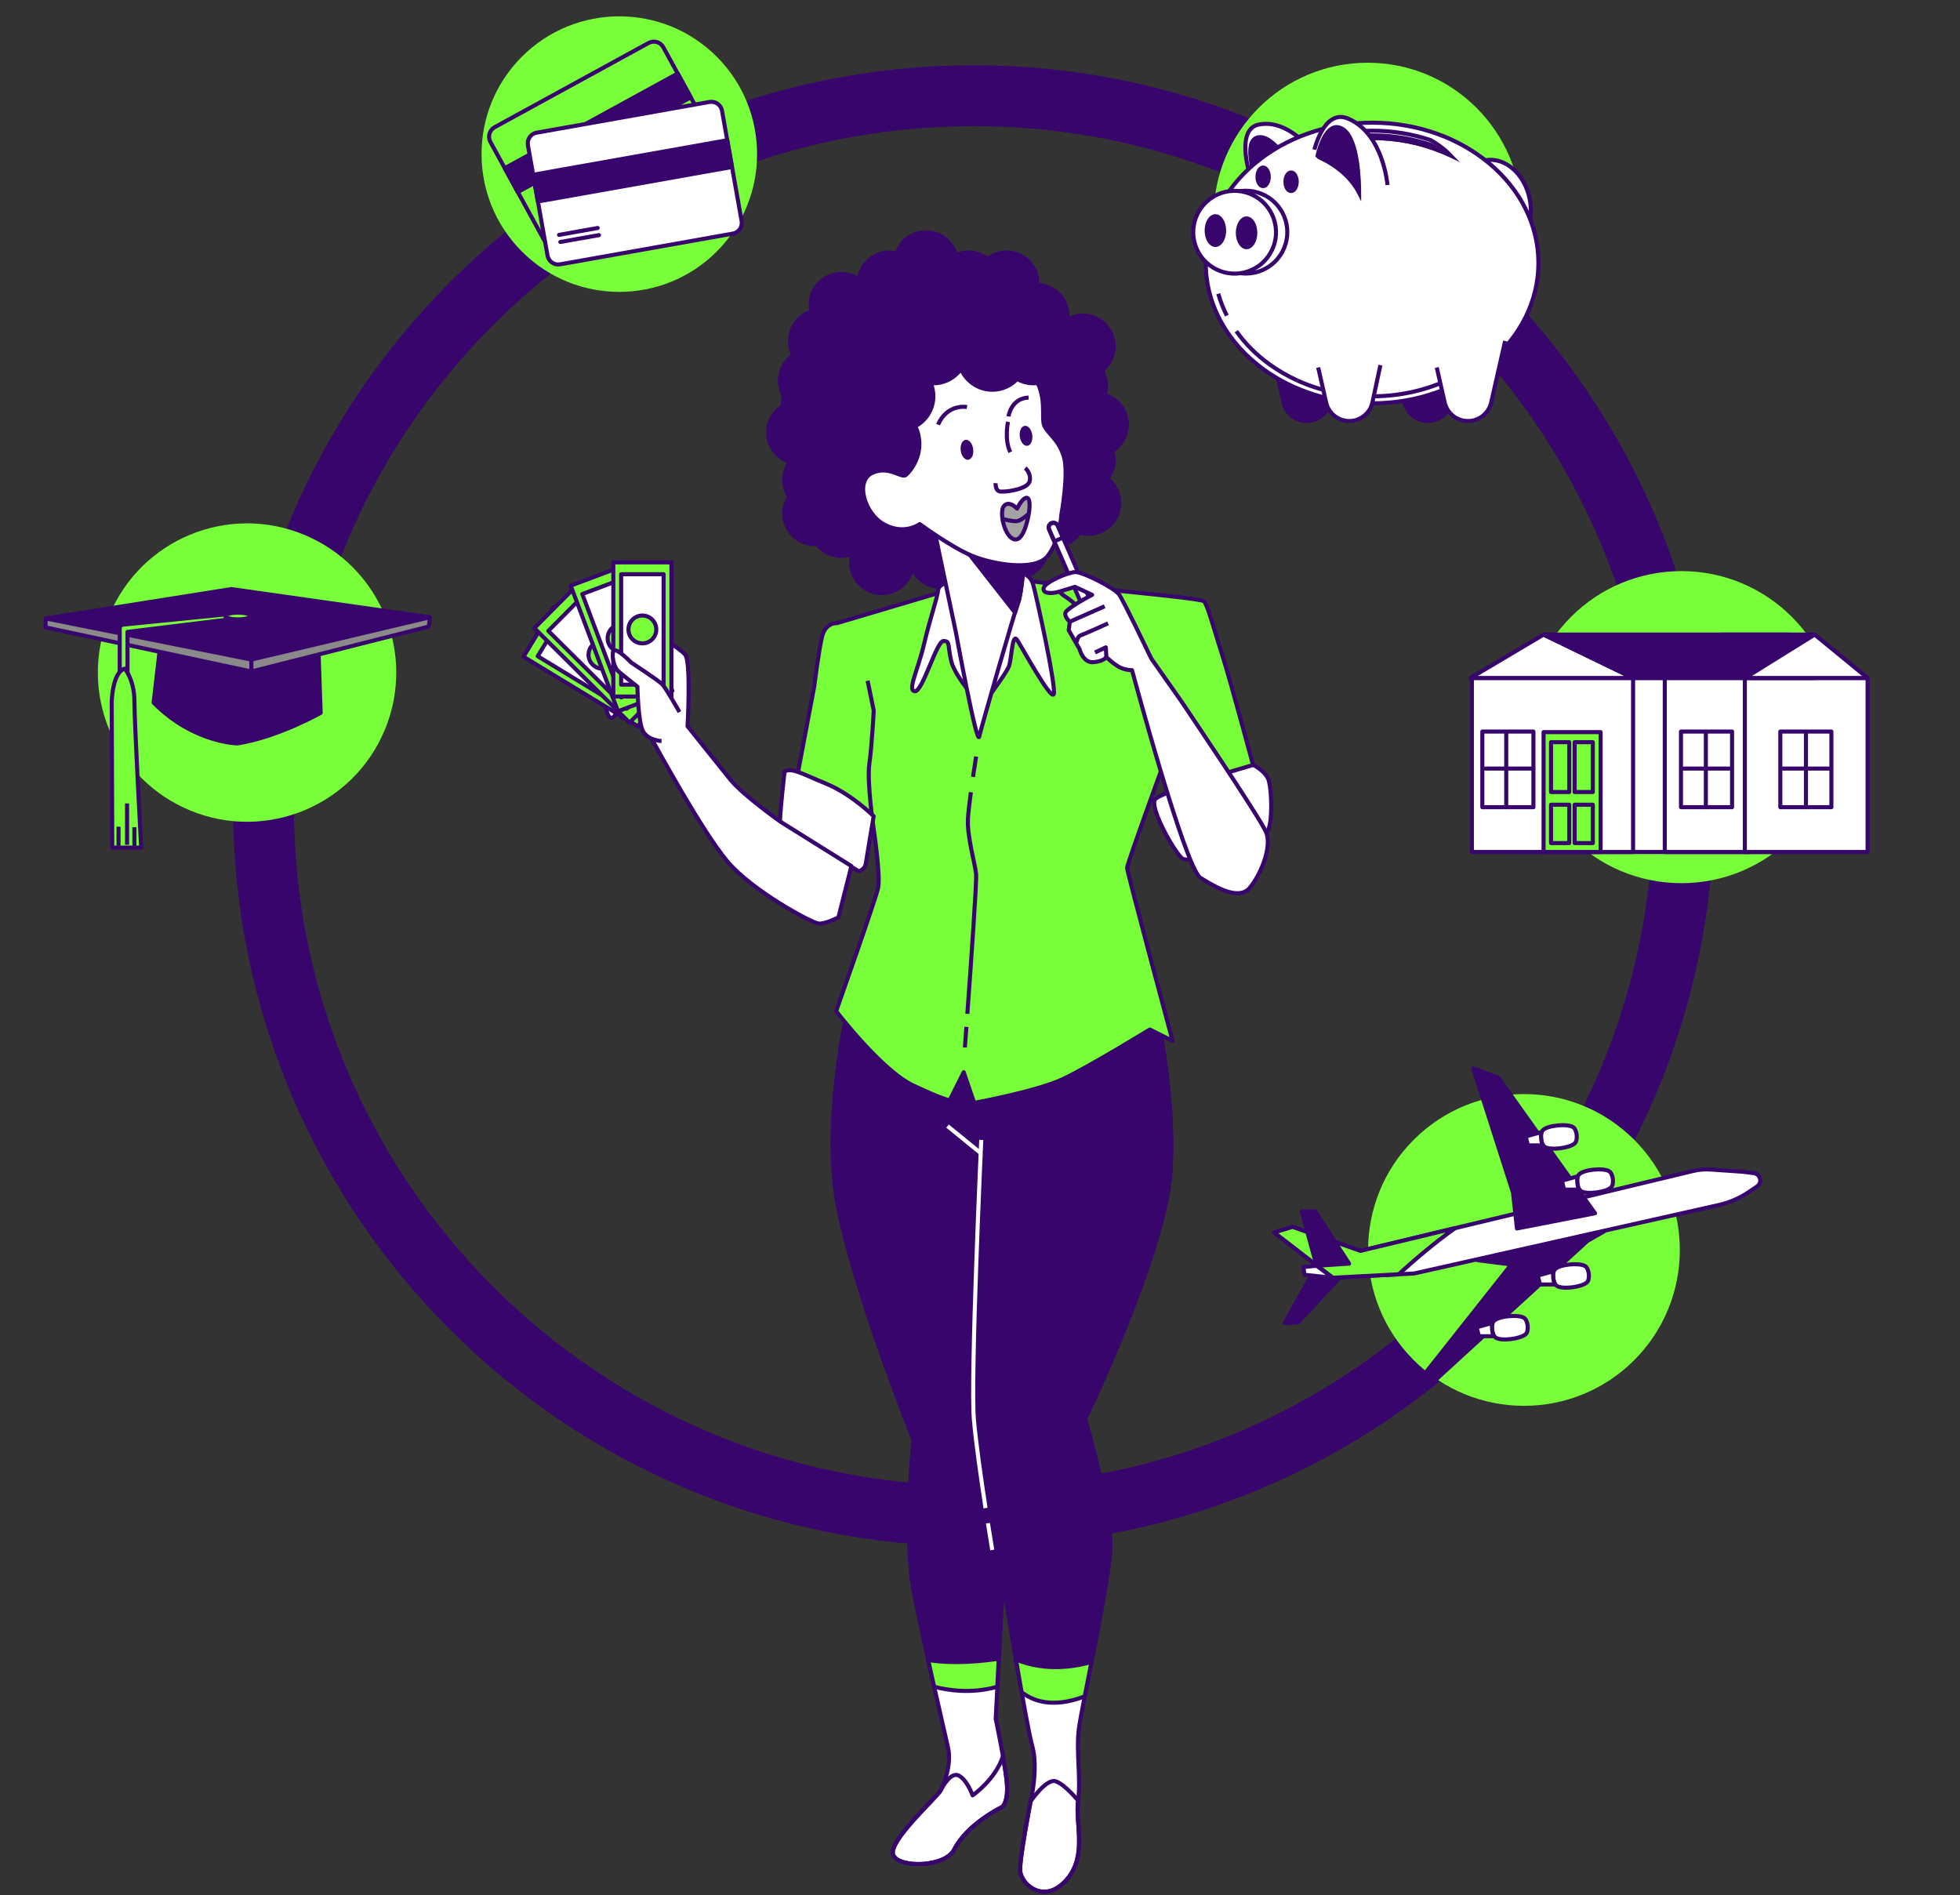 <svg width="483" height="467" viewBox="0 0 483 467" fill="none" xmlns="http://www.w3.org/2000/svg">
<rect x="0" y="0" width="483" height="467" fill="#333333" stroke="none"/>
<g clip-path="url(#clip0_10_10607)">
<path d="M239.92 373.58C336.57 373.58 414.92 295.23 414.92 198.58C414.92 101.93 336.57 23.58 239.92 23.58C143.27 23.58 64.92 101.93 64.92 198.58C64.92 295.23 143.27 373.58 239.92 373.58Z" stroke="#38056C" stroke-width="15" stroke-linecap="round" stroke-linejoin="round"/>
<path d="M402.707 335.174C417.707 320.174 417.707 295.854 402.707 280.854C387.707 265.854 363.387 265.854 348.387 280.854C333.387 295.854 333.387 320.174 348.387 335.174C363.387 350.174 387.707 350.174 402.707 335.174Z" fill="#79FF3A"/>
<path d="M324.44 311.91L316.61 326.01L319.92 325.84L331.06 313.82L328.1 311.04L324.44 311.91Z" fill="#38056C" stroke="#38056C" stroke-linecap="round" stroke-linejoin="round"/>
<path d="M429.46 288.74L421.54 288.19C420.1 288.09 418.65 288.21 417.24 288.55L335.25 308.24L318.53 302.32L314 303.71L328.45 314.86L348.48 313.81L423.5 296.95C426.17 296.35 428.71 295.26 430.98 293.72L432.98 292.37C433.59 291.96 433.89 291.22 433.73 290.5C433.57 289.75 432.96 289.19 432.2 289.09L429.46 288.73V288.74Z" fill="white" stroke="#38056C" stroke-linecap="round" stroke-linejoin="round"/>
<path d="M344.65 314.02C348.3 310.71 353.51 306.22 358.57 302.64L335.24 308.24L318.52 302.32L313.99 303.71L328.44 314.86L344.64 314.01L344.65 314.02Z" fill="#79FF3A" stroke="#38056C" stroke-linecap="round" stroke-linejoin="round"/>
<path d="M324.44 311.91L320.79 298.5H324.1L332.46 311.38L324.44 311.91Z" fill="#38056C" stroke="#38056C" stroke-linecap="round" stroke-linejoin="round"/>
<path d="M324.44 311.91L321.21 312.22L321.45 314.13L328.45 314.87L324.44 311.91Z" fill="white" stroke="#38056C" stroke-linecap="round" stroke-linejoin="round"/>
<path d="M373.82 302.72L372.85 293.88L363.04 263.26L369.22 265.56L393.06 298.97L373.82 302.72Z" fill="#38056C" stroke="#38056C" stroke-linecap="round" stroke-linejoin="round"/>
<path d="M380.61 282.56C379.72 281.87 379.44 279.42 380.16 278.56C381.21 277.3 386.2 276.84 387.63 277.73C388.62 278.34 388.91 280.93 388.08 281.73C386.87 282.91 381.91 283.57 380.61 282.56Z" fill="white" stroke="#38056C" stroke-linecap="round" stroke-linejoin="round"/>
<path d="M379.77 279L375.97 280.05L376.52 282.25H380.1C380.1 282.25 379.6 280.71 379.77 279Z" fill="white" stroke="#38056C" stroke-linecap="round" stroke-linejoin="round"/>
<path d="M389.53 293.45C388.64 292.76 388.36 290.31 389.08 289.45C390.13 288.19 395.12 287.73 396.55 288.62C397.54 289.23 397.83 291.82 397 292.62C395.79 293.8 390.83 294.46 389.53 293.45Z" fill="white" stroke="#38056C" stroke-linecap="round" stroke-linejoin="round"/>
<path d="M388.69 289.9L384.89 290.95L385.44 293.15H389.02C389.02 293.15 388.52 291.61 388.69 289.9Z" fill="white" stroke="#38056C" stroke-linecap="round" stroke-linejoin="round"/>
<path d="M364.11 310.53L372.43 311.59L350.83 338.87L348.2 339.18L353.99 339.82L391.18 305.79L395.39 303.37L364.11 310.53Z" fill="#38056C" stroke="#38056C" stroke-linecap="round" stroke-linejoin="round"/>
<path d="M383.6 316.82C382.71 316.13 382.43 313.68 383.15 312.82C384.2 311.56 389.19 311.1 390.62 311.99C391.61 312.6 391.9 315.18 391.07 315.99C389.86 317.17 384.9 317.83 383.6 316.82Z" fill="white" stroke="#38056C" stroke-linecap="round" stroke-linejoin="round"/>
<path d="M382.75 313.27L378.95 314.32L379.5 316.52H383.08C383.08 316.52 382.58 314.98 382.75 313.27Z" fill="white" stroke="#38056C" stroke-linecap="round" stroke-linejoin="round"/>
<path d="M368.53 329.57C367.64 328.88 367.36 326.43 368.08 325.57C369.13 324.31 374.12 323.85 375.55 324.74C376.54 325.35 376.83 327.94 376 328.74C374.79 329.92 369.83 330.58 368.53 329.57Z" fill="white" stroke="#38056C" stroke-linecap="round" stroke-linejoin="round"/>
<path d="M367.69 326.02L363.89 327.07L364.44 329.27H368.02C368.02 329.27 367.52 327.73 367.69 326.02Z" fill="white" stroke="#38056C" stroke-linecap="round" stroke-linejoin="round"/>
<path d="M414.35 217.63C435.585 217.63 452.8 200.416 452.8 179.18C452.8 157.945 435.585 140.73 414.35 140.73C393.115 140.73 375.9 157.945 375.9 179.18C375.9 200.416 393.115 217.63 414.35 217.63Z" fill="#79FF3A"/>
<path d="M372.37 209.94H438.15V167.07H372.37V209.94Z" fill="white" stroke="#38056C" stroke-linecap="round" stroke-linejoin="round"/>
<path d="M410.25 209.94H431V167.07H410.25V209.94Z" fill="white" stroke="#38056C" stroke-linecap="round" stroke-linejoin="round"/>
<path d="M429.98 209.94H460.23V167.07H429.98V209.94Z" fill="white" stroke="#38056C" stroke-linecap="round" stroke-linejoin="round"/>
<path d="M362.71 209.94H402.44V167.07H362.71V209.94Z" fill="white" stroke="#38056C" stroke-linecap="round" stroke-linejoin="round"/>
<path d="M402.44 167.07L380.38 156.38L362.35 167.07H402.44Z" fill="white" stroke="#38056C" stroke-linecap="round" stroke-linejoin="round"/>
<path d="M380.38 156.38H441.29L410.25 167.07H402.44L380.38 156.38Z" fill="#38056C" stroke="#38056C" stroke-linecap="round" stroke-linejoin="round"/>
<path d="M424.03 156.38H447.19V167.07H410.25L424.03 156.38Z" fill="#38056C" stroke="#38056C" stroke-linecap="round" stroke-linejoin="round"/>
<path d="M447.19 156.38L460.23 167.07H447.19H439.09H429.98L447.19 156.38Z" fill="white" stroke="#38056C" stroke-linecap="round" stroke-linejoin="round"/>
<path d="M380.38 209.94H394.44V180.41H380.38V209.94Z" fill="#79FF3A" stroke="#38056C" stroke-linecap="round" stroke-linejoin="round"/>
<path d="M388.04 195.17H392.52V182.89H388.04V195.17Z" stroke="#38056C" stroke-linecap="round" stroke-linejoin="round"/>
<path d="M382.22 195.17H386.7V182.89H382.22V195.17Z" stroke="#38056C" stroke-linecap="round" stroke-linejoin="round"/>
<path d="M388.04 207.75H392.52V198.3H388.04V207.75Z" stroke="#38056C" stroke-linecap="round" stroke-linejoin="round"/>
<path d="M382.22 207.75H386.7V198.3H382.22V207.75Z" stroke="#38056C" stroke-linecap="round" stroke-linejoin="round"/>
<path d="M365.29 198.91H377.88V180.27H365.29V198.91Z" fill="white" stroke="#38056C" stroke-linecap="round" stroke-linejoin="round"/>
<path d="M371.18 180.69V198.91" stroke="#38056C" stroke-linecap="round" stroke-linejoin="round"/>
<path d="M377.43 189.39H366.03" stroke="#38056C" stroke-linecap="round" stroke-linejoin="round"/>
<path d="M438.72 198.91H451.31V180.27H438.72V198.91Z" fill="white" stroke="#38056C" stroke-linecap="round" stroke-linejoin="round"/>
<path d="M445.04 180.69V198.91" stroke="#38056C" stroke-linecap="round" stroke-linejoin="round"/>
<path d="M450.87 189.39H439.46" stroke="#38056C" stroke-linecap="round" stroke-linejoin="round"/>
<path d="M426.83 180.27H414.24V198.91H426.83V180.27Z" fill="white" stroke="#38056C" stroke-linecap="round" stroke-linejoin="round"/>
<path d="M420.37 180.69V198.91" stroke="#38056C" stroke-linecap="round" stroke-linejoin="round"/>
<path d="M414.69 189.39H426.09" stroke="#38056C" stroke-linecap="round" stroke-linejoin="round"/>
<path d="M337.02 91.36C357.979 91.36 374.97 74.369 374.97 53.41C374.97 32.451 357.979 15.46 337.02 15.46C316.061 15.46 299.07 32.451 299.07 53.41C299.07 74.369 316.061 91.36 337.02 91.36Z" fill="#79FF3A"/>
<path d="M359.38 52.51C360.6 58.74 365.52 63.02 370.38 62.07C375.24 61.12 378.19 55.3 376.97 49.08C375.75 42.85 370.83 38.57 365.97 39.52C361.11 40.47 358.16 46.29 359.38 52.51Z" fill="white" stroke="#38056C" stroke-linejoin="round"/>
<path d="M325.59 39.95C325.59 39.95 318.45 28.92 310.13 30.71C304.59 31.9 307.84 42.44 307.84 42.44" fill="white"/>
<path d="M325.59 39.95C325.59 39.95 318.45 28.92 310.13 30.71C304.59 31.9 307.84 42.44 307.84 42.44" stroke="#38056C" stroke-linejoin="round"/>
<path d="M309.7 43.48H309.68L309.17 43.35C309.17 43.35 305.99 33.68 310.62 33.8C314.53 33.9 319.8 42.93 321.34 45.75C318.32 43.65 314.13 42.71 309.7 43.48Z" fill="#38056C" stroke="#38056C" stroke-miterlimit="10"/>
<path d="M344.16 90.56L346.11 99.17C346.72 101.85 349.1 103.75 351.84 103.75C354.59 103.75 356.97 101.85 357.57 99.17L361.01 84.02" fill="#38056C"/>
<path d="M344.16 90.56L346.11 99.17C346.72 101.85 349.1 103.75 351.84 103.75C354.59 103.75 356.97 101.85 357.57 99.17L361.01 84.02" stroke="#38056C" stroke-miterlimit="10"/>
<path d="M314.34 90.56L316.3 99.2C316.9 101.86 319.27 103.75 322 103.75C324.76 103.75 327.14 101.82 327.71 99.13L329.67 89.97" fill="#38056C"/>
<path d="M314.34 90.56L316.3 99.2C316.9 101.86 319.27 103.75 322 103.75C324.76 103.75 327.14 101.82 327.71 99.13L329.67 89.97" stroke="#38056C" stroke-miterlimit="10"/>
<path d="M297.13 64.81C297.13 75.33 302.7 84.75 311.48 91.09C318.64 96.26 327.95 99.39 338.12 99.39C360.76 99.39 379.11 83.91 379.11 64.81C379.11 45.71 360.76 30.23 338.12 30.23C315.48 30.23 297.13 45.71 297.13 64.81Z" fill="white" stroke="#38056C" stroke-linejoin="round"/>
<path d="M304.67 81.62C306.85 84.7 309.61 87.45 312.82 89.77C314.95 91.31 317.27 92.65 319.76 93.78" stroke="#38056C" stroke-miterlimit="10"/>
<path d="M300.22 72.38C300.74 74.24 301.45 76.04 302.33 77.77L300.22 72.38Z" fill="white"/>
<path d="M300.22 72.38C300.74 74.24 301.45 76.04 302.33 77.77" stroke="#38056C" stroke-miterlimit="10"/>
<path d="M319.75 93.78C325.22 96.26 331.48 97.66 338.12 97.66C345.72 97.66 352.81 95.82 358.81 92.65" stroke="#38056C" stroke-miterlimit="10"/>
<path d="M329.68 32.99C330.49 33.28 331.15 33.55 331.66 33.81C332.05 34 332.37 34.18 332.61 34.33C333.13 34.27 333.65 34.21 334.17 34.17C335.47 34.06 336.78 34 338.12 34C344.11 34 349.78 35.14 354.88 37.17C355.77 37.52 356.64 37.91 357.49 38.32C355.86 36.61 354.03 35.37 352.58 34.54C348.1 33.03 343.22 32.21 338.12 32.21C335.22 32.21 332.4 32.48 329.67 32.98L329.68 32.99Z" fill="white" stroke="#38056C" stroke-miterlimit="10"/>
<path d="M331.66 33.81L334.18 34.18C335.48 34.07 336.79 34.01 338.13 34.01C344.12 34.01 349.79 35.15 354.89 37.18C354.08 36.58 353.29 36.09 352.59 35.69C348.11 34.19 343.23 33.36 338.13 33.36C335.93 33.36 333.77 33.52 331.66 33.81Z" fill="#38056C" stroke="#38056C" stroke-miterlimit="10"/>
<path d="M316.461 61.086C318.603 55.876 316.116 49.916 310.906 47.774C305.696 45.632 299.736 48.119 297.594 53.329C295.451 58.539 297.938 64.499 303.149 66.641C308.359 68.783 314.319 66.296 316.461 61.086Z" fill="white" stroke="#38056C" stroke-linejoin="round"/>
<path d="M306.601 67.151C312.082 65.851 315.472 60.354 314.172 54.873C312.872 49.391 307.375 46.001 301.894 47.301C296.413 48.601 293.023 54.098 294.323 59.579C295.622 65.061 301.12 68.45 306.601 67.151Z" fill="white" stroke="#38056C" stroke-linejoin="round"/>
<path d="M305.04 57.37C305.04 59.33 306 60.91 307.19 60.91C308.38 60.91 309.34 59.32 309.34 57.37C309.34 55.42 308.38 53.83 307.19 53.83C306 53.83 305.04 55.42 305.04 57.37Z" fill="#38056C" stroke="#38056C" stroke-miterlimit="10"/>
<path d="M299.51 60.36C300.697 60.36 301.66 58.775 301.66 56.82C301.66 54.865 300.697 53.28 299.51 53.28C298.322 53.28 297.36 54.865 297.36 56.82C297.36 58.775 298.322 60.36 299.51 60.36Z" fill="#38056C" stroke="#38056C" stroke-miterlimit="10"/>
<path d="M354.06 90.56L356.01 99.17C356.62 101.85 359 103.75 361.74 103.75C364.49 103.75 366.87 101.85 367.47 99.17L370.91 84.02" fill="white"/>
<path d="M354.06 90.56L356.01 99.17C356.62 101.85 359 103.75 361.74 103.75C364.49 103.75 366.87 101.85 367.47 99.17L370.91 84.02" stroke="#38056C" stroke-linejoin="round"/>
<path d="M324.84 90.56L326.8 99.2C327.4 101.86 329.77 103.75 332.5 103.75C335.26 103.75 337.64 101.82 338.21 99.13L340.17 89.97" fill="white"/>
<path d="M324.84 90.56L326.8 99.2C327.4 101.86 329.77 103.75 332.5 103.75C335.26 103.75 337.64 101.82 338.21 99.13L340.17 89.97" stroke="#38056C" stroke-linejoin="round"/>
<path d="M341.92 45.59C341.92 45.59 340.89 32.8 332.12 29.19C326.28 26.79 323.9 36.88 323.9 36.88" fill="white"/>
<path d="M341.92 45.59C341.92 45.59 340.89 32.8 332.12 29.19C326.28 26.79 323.9 36.88 323.9 36.88" stroke="#38056C" stroke-linejoin="round"/>
<path d="M325.11 38.79C325.11 38.79 325.09 38.79 325.09 38.78L324.68 38.37C324.68 38.37 326.68 29 330.99 31.87C334.63 34.3 334.92 44.42 334.93 47.52C333.17 44.09 329.71 40.85 325.12 38.78L325.11 38.79Z" fill="#38056C" stroke="#38056C" stroke-miterlimit="10"/>
<path d="M319.55 44.79C319.55 46.05 318.93 47.08 318.16 47.08C317.39 47.08 316.77 46.06 316.77 44.79C316.77 43.52 317.39 42.5 318.16 42.5C318.93 42.5 319.55 43.52 319.55 44.79Z" fill="#38056C" stroke="#38056C" stroke-miterlimit="10"/>
<path d="M312.66 43.58C312.66 44.84 312.04 45.87 311.27 45.87C310.5 45.87 309.88 44.85 309.88 43.58C309.88 42.31 310.5 41.29 311.27 41.29C312.04 41.29 312.66 42.31 312.66 43.58Z" fill="#38056C" stroke="#38056C" stroke-miterlimit="10"/>
<path d="M176.624 61.981C189.882 48.723 189.882 27.227 176.624 13.969C163.366 0.71 141.87 0.71 128.612 13.969C115.353 27.227 115.353 48.723 128.611 61.981C141.87 75.239 163.366 75.239 176.624 61.981Z" fill="#79FF3A"/>
<path d="M121.907 31.343L159.838 10.585C161.128 9.879 162.756 10.356 163.462 11.645L176.717 35.865C177.423 37.155 176.946 38.784 175.656 39.489L137.725 60.248C136.435 60.953 134.807 60.477 134.101 59.187L120.846 34.967C120.141 33.677 120.617 32.049 121.907 31.343Z" fill="#79FF3A" stroke="#38056C" stroke-linecap="round" stroke-linejoin="round"/>
<path d="M167.008 18.118L124.392 41.44L127.609 47.318L170.224 23.996L167.008 18.118Z" fill="#38056C" stroke="#38056C" stroke-linecap="round" stroke-linejoin="round"/>
<path d="M135.17 53.44L143.66 48.8" stroke="#38056C" stroke-linecap="round" stroke-linejoin="round"/>
<path d="M136.02 55.01L144.51 50.36" stroke="#38056C" stroke-linecap="round" stroke-linejoin="round"/>
<path d="M174.828 25.125L132.255 32.693C130.804 32.951 129.836 34.337 130.094 35.789L134.926 62.973C135.184 64.425 136.571 65.393 138.023 65.135L180.595 57.566C182.047 57.308 183.015 55.922 182.757 54.47L177.924 27.287C177.666 25.835 176.28 24.867 174.828 25.125Z" fill="white" stroke="#38056C" stroke-linecap="round" stroke-linejoin="round"/>
<path d="M179.213 34.556L131.383 43.059L132.555 49.656L180.386 41.153L179.213 34.556Z" fill="#38056C" stroke="#38056C" stroke-linecap="round" stroke-linejoin="round"/>
<path d="M137.77 57.88L147.29 56.18" stroke="#38056C" stroke-linecap="round" stroke-linejoin="round"/>
<path d="M138.08 59.63L147.6 57.94" stroke="#38056C" stroke-linecap="round" stroke-linejoin="round"/>
<path d="M94.843 179.804C102.612 161.047 93.705 139.544 74.949 131.775C56.192 124.005 34.689 132.912 26.919 151.669C19.15 170.426 28.057 191.929 46.814 199.698C65.57 207.468 87.074 198.561 94.843 179.804Z" fill="#79FF3A"/>
<path d="M78.46 159.61L79.02 175.66C79.02 175.66 68.42 181.66 58.51 183.19C58.51 183.19 47.63 183.05 37.86 173.14L39.39 159.89L78.46 159.61Z" fill="#38056C" stroke="#38056C" stroke-linejoin="round"/>
<path d="M57.02 145.16L105.94 152.11L61.94 162.53L11.28 152.4L57.02 145.16Z" fill="#38056C" stroke="#38056C" stroke-linejoin="round"/>
<path d="M61.94 162.53V165.47L11.21 154.59L11.28 152.4L61.94 162.53Z" fill="#8A8A8A" stroke="#38056C" stroke-linejoin="round"/>
<path d="M61.94 165.47L105.67 154.39L105.94 152.11L61.94 162.53V165.47Z" fill="#8A8A8A" stroke="#38056C" stroke-linejoin="round"/>
<path d="M30.47 166.7C31 166.7 31.42 166.27 31.42 165.75V155.71L56.81 152.6C57.33 152.54 57.72 152.65 57.65 152.13C57.59 151.61 57.11 151.24 56.59 151.3L30.34 153.92C29.86 153.98 29.5 154.38 29.5 154.86V165.74C29.5 166.27 29.93 166.69 30.45 166.69L30.47 166.7Z" fill="#79FF3A" stroke="#38056C" stroke-linejoin="round"/>
<path d="M30.75 164.77C30.75 164.77 33.12 167.56 33.12 172.72C33.12 177.88 34.79 208.86 34.79 208.86H27.67L27.53 173C27.53 173 27.67 165.61 30.74 164.77H30.75Z" fill="#79FF3A" stroke="#38056C" stroke-linejoin="round"/>
<path d="M33.12 208.72V203.84" stroke="#38056C" stroke-linejoin="round"/>
<path d="M31.31 208.16V197.98" stroke="#38056C" stroke-linejoin="round"/>
<path d="M29.21 208.44V203.7" stroke="#38056C" stroke-linejoin="round"/>
<path d="M58.65 152.63C60.373 152.63 61.77 152.259 61.77 151.8C61.77 151.342 60.373 150.97 58.65 150.97C56.927 150.97 55.53 151.342 55.53 151.8C55.53 152.259 56.927 152.63 58.65 152.63Z" fill="#79FF3A" stroke="#38056C" stroke-linejoin="round"/>
<path d="M272.9 117.96C273.88 116.68 274.46 115.09 274.46 113.36C274.46 112.56 274.33 111.79 274.1 111.07C276.25 109.73 277.69 107.36 277.69 104.64C277.69 101.19 275.38 98.28 272.22 97.37C272.29 97.16 272.35 96.94 272.39 96.71C272.79 94.79 272.43 92.9 271.51 91.33C273.3 89.94 274.45 87.78 274.45 85.35C274.45 81.17 271.06 77.78 266.88 77.78C265.45 77.78 264.11 78.19 262.97 78.88C263.02 78.52 263.06 78.16 263.06 77.78C263.06 73.64 259.74 70.28 255.61 70.21C255.61 70.07 255.63 69.92 255.63 69.78C255.63 65.6 252.24 62.21 248.06 62.21C246.27 62.21 244.63 62.83 243.34 63.87C242.04 62.84 240.41 62.21 238.62 62.21C237.52 62.21 236.47 62.45 235.52 62.88C234.66 59.64 231.72 57.25 228.21 57.25C224.7 57.25 222.02 59.43 221.02 62.45C220.43 62.3 219.82 62.22 219.18 62.22C215.3 62.22 212.11 65.14 211.66 68.89C210.43 68.03 208.94 67.52 207.33 67.52C203.15 67.52 199.76 70.91 199.76 75.09C199.76 75.68 199.84 76.26 199.96 76.81C196.9 77.79 194.69 80.65 194.69 84.03C194.69 85.28 195 86.46 195.54 87.5C193.52 88.86 192.18 91.17 192.18 93.79C192.18 95.11 192.52 96.36 193.12 97.44C193 98.33 192.91 99.23 192.86 100.14C190.72 101.48 189.29 103.85 189.29 106.56C189.29 109.93 191.5 112.79 194.54 113.77C194.56 113.83 194.58 113.88 194.6 113.94C193.75 115.16 193.25 116.65 193.25 118.25C193.25 119.85 193.7 121.19 194.48 122.38C193.71 123.57 193.25 124.99 193.25 126.51C193.25 130.69 196.64 134.08 200.82 134.08C201 134.08 201.17 134.07 201.35 134.05C202.74 135.83 204.9 136.99 207.33 136.99C208.29 136.99 209.21 136.8 210.05 136.48C209.86 137.15 209.75 137.86 209.75 138.59C209.75 142.77 213.14 146.16 217.32 146.16C221.05 146.16 224.15 143.46 224.77 139.9C225.91 142.64 228.61 144.56 231.76 144.56C235.6 144.56 238.77 141.69 239.26 137.99C240.61 137.61 241.92 137.15 243.2 136.62C244.04 139.88 247 142.3 250.53 142.3C254.71 142.3 258.1 138.91 258.1 134.73C258.1 134.68 258.1 134.62 258.1 134.57C258.6 134.67 259.12 134.73 259.64 134.73C262.34 134.73 264.7 133.31 266.04 131.19C266.74 131.4 267.47 131.52 268.24 131.52C272.42 131.52 275.81 128.13 275.81 123.95C275.81 121.52 274.66 119.36 272.88 117.98L272.9 117.96ZM261.99 119.13C262.07 119.2 262.16 119.27 262.24 119.33C262.1 119.51 261.97 119.7 261.85 119.89C261.78 119.87 261.7 119.85 261.63 119.83C261.75 119.6 261.87 119.36 261.99 119.12V119.13Z" fill="#38056C" stroke="#38056C" stroke-linejoin="round"/>
<path d="M209.22 247.3C209.22 247.3 202.49 275.7 206.47 296.92C210.45 318.14 225.17 354.92 225.17 354.92C225.17 354.92 222.55 378.11 225.19 392.04C227.83 405.96 232.8 426.81 233.65 430.78C234.5 434.75 232.71 439.52 231.79 441.23C230.87 442.94 218.66 453.87 220.14 457.14C221.63 460.42 232.95 460.09 235.13 455.79C238.39 449.35 246.93 445.29 246.93 445.29C246.93 445.29 248.65 444.14 248.07 438.82C247.49 433.5 245.37 423.56 245.37 423.56L247.15 389.37C247.15 389.37 252.77 424.56 254.36 430.17C255.95 435.78 253.98 443.9 253.98 443.9C253.98 443.9 251.17 458.23 251.42 461.07C251.72 464.51 257.48 469.39 262.89 463.15C268 457.26 264.94 449.42 265.68 443.7C266.42 437.98 265.13 431.69 265.87 425.97C266.61 420.25 272.99 391.53 273.57 382.15C274.14 372.76 267.41 349.66 267.41 349.66C267.41 349.66 286.96 308.97 288.39 289.18C289.82 269.39 284.45 246.89 284.45 246.89L209.23 247.31L209.22 247.3Z" fill="white" stroke="#38056C" stroke-linejoin="round"/>
<path d="M209.22 247.3C209.22 247.3 202.49 275.7 206.47 296.92C210.45 318.14 225.17 354.92 225.17 354.92C225.17 354.92 222.55 378.11 225.19 392.04C226.2 397.39 227.56 403.75 228.9 409.79C232.78 411.14 238.74 412.11 246.08 409.83L247.15 389.37C247.15 389.37 248.93 400.49 250.76 411.22C254.19 412.85 260.36 414.42 268.68 411.06C270.75 400.6 273.22 387.83 273.57 382.14C274.14 372.75 267.41 349.65 267.41 349.65C267.41 349.65 286.96 308.96 288.39 289.17C289.82 269.38 284.45 246.88 284.45 246.88L209.23 247.3H209.22Z" fill="#38056C" stroke="#38056C" stroke-linejoin="round"/>
<path d="M250.36 408.91C250.82 411.63 251.29 414.38 251.75 416.97C254.34 419.04 259.24 421.1 267.3 418.02C267.79 415.49 268.37 412.58 268.98 409.52C265.3 410.6 257.8 412.04 250.36 408.92V408.91Z" fill="#79FF3A" stroke="#38056C" stroke-linejoin="round"/>
<path d="M228.73 409.06C229.23 411.32 229.72 413.54 230.2 415.65C233.49 416.51 239.39 417.45 245.76 415.65L246.12 408.74C242.19 409.32 234.89 410.1 228.73 409.05V409.06Z" fill="#79FF3A" stroke="#38056C" stroke-linejoin="round"/>
<path d="M248.06 438.82C247.88 437.12 247.53 434.95 247.15 432.78C245.27 438.61 239.67 442.41 239.67 442.41C239.67 442.41 238.35 438.57 236.23 437.52C234.3 436.56 232.19 440.43 231.83 441.12C231.81 441.16 231.79 441.2 231.77 441.23C230.84 442.94 218.64 453.87 220.12 457.14C221.61 460.42 232.93 460.09 235.11 455.79C238.37 449.35 246.91 445.29 246.91 445.29C246.91 445.29 248.63 444.14 248.05 438.82H248.06Z" stroke="#38056C" stroke-linejoin="round"/>
<path d="M260.17 438.95C257.84 438.14 253.97 443.9 253.97 443.9C253.97 443.9 251.16 458.23 251.41 461.07C251.71 464.51 257.47 469.39 262.88 463.15C267.99 457.26 264.93 449.42 265.67 443.7C265.67 443.7 262.5 439.76 260.17 438.95Z" stroke="#38056C" stroke-linejoin="round"/>
<path d="M243.45 375.34C244.07 379.27 244.52 381.95 244.52 381.95" stroke="white" stroke-linejoin="round"/>
<path d="M241.81 280.9C241.81 280.9 239.14 339.44 239.99 349.71C240.46 355.34 241.77 364.5 242.87 371.62" stroke="white" stroke-linejoin="round"/>
<path d="M241.55 284.04L233.5 277.49" stroke="white" stroke-linejoin="round"/>
<path d="M233.83 145.37L206.27 153.55C206.27 153.55 203.47 153.33 202.61 156.78C201.75 160.23 200.67 169.05 200.67 169.05L195.5 196.4L212.51 209.75L215.31 204.37C215.31 204.37 217.03 215.78 216.39 218.8C215.74 221.81 206.05 249.16 206.05 249.16C206.05 249.16 217.25 263.8 225 267.46C232.75 271.12 234.04 271.12 234.04 271.12L237.49 264.23L240.07 271.77C240.07 271.77 255.36 268.97 261.82 265.96C268.28 262.95 283.35 253.69 283.35 253.69L288.95 256.49C288.95 256.49 277.75 214.93 277.75 213.85C277.75 212.77 288.3 183.92 288.3 183.92L292.61 195.12L309.41 190.81C309.41 190.81 303.17 167.55 301.23 161.52C299.29 155.49 297.57 149.03 296.71 148.17C295.85 147.31 261.39 144.29 260.32 144.08C259.24 143.86 249.34 142.57 249.34 142.57L233.84 145.37H233.83Z" fill="#79FF3A" stroke="#38056C" stroke-linejoin="round"/>
<path d="M238.15 253.04C237.92 256.14 237.77 258.12 237.77 258.12" stroke="#38056C" stroke-linejoin="round"/>
<path d="M239.25 195.22C238.91 197.73 238.62 200.2 238.53 201.77C238.28 206.05 240.29 212.84 240.54 215.36C240.72 217.14 239.25 237.91 238.38 249.83" stroke="#38056C" stroke-linejoin="round"/>
<path d="M240.54 186.42C240.54 186.42 240.19 188.63 239.78 191.45" stroke="#38056C" stroke-linejoin="round"/>
<path d="M215.31 204.37C215.31 204.37 213.59 192.74 214.23 188.22C214.88 183.7 215.31 175.08 215.31 175.08L213.8 167.76" stroke="#38056C" stroke-linejoin="round"/>
<path d="M308.85 188.5C308.85 188.5 285.94 195.05 284.63 197.01C283.32 198.97 288.88 209.12 291.18 211.41C293.47 213.7 310.27 205.93 312.02 205.07C313.77 204.21 313.44 193.74 312.45 191.77C311.46 189.8 308.85 188.5 308.85 188.5Z" fill="white" stroke="#38056C" stroke-linejoin="round"/>
<path d="M234.8 143.2C234.8 143.2 231.35 143.58 231.16 145.5C230.97 147.42 229.24 152.2 227.71 158.72C226.18 165.23 223.53 170.14 225.44 170.33C227.36 170.52 230.77 157.96 232.5 157.96C234.23 157.96 233.46 158.92 234.42 162.94C235.38 166.96 241.89 174.05 241.89 174.05C241.89 174.05 247.83 166.2 248.59 164.28C249.36 162.36 249.36 155.66 250.7 157.77C252.04 159.88 258.9 172.43 259.66 171.09C260.43 169.75 255.29 146.28 254.53 143.79C253.76 141.3 250.89 140.92 250.89 140.92L234.8 143.22V143.2Z" fill="white" stroke="#38056C" stroke-linejoin="round"/>
<path d="M230.01 129.41L235.56 155.84C235.56 155.84 240.73 183.99 241.31 181.5C241.89 179.01 249.93 151.05 250.89 148.56C251.85 146.07 252.42 137.26 252.42 137.26L230.01 129.41Z" fill="white" stroke="#38056C" stroke-linejoin="round"/>
<path d="M236.67 133.79L250.12 150.94C250.49 149.75 250.76 148.9 250.89 148.56C251.85 146.07 252.42 137.26 252.42 137.26L236.77 131.78L236.67 133.8V133.79Z" fill="#38056C" stroke="#38056C" stroke-linejoin="round"/>
<path d="M223.86 94.25C223.86 94.25 220.29 98.13 221.22 101.38C222.15 104.64 225.25 102.16 226.34 107.27C227.43 112.38 224.32 116.11 223.24 117.04C222.15 117.97 219.05 114.56 214.87 116.57C210.68 118.59 213.01 126.65 217.97 129.29C222.93 131.93 226.65 129.14 226.65 129.14C226.65 129.14 234.25 134.72 239.37 136.89C244.49 139.06 255.03 140.92 258.14 137.05C261.24 133.17 261.55 126.81 261.55 126.81C261.55 126.81 263.41 116.73 262.17 112.54C260.93 108.35 258.29 106.96 257.36 104.94C256.43 102.92 258.29 97.65 254.57 92.38C250.85 87.11 242.94 85.56 236.11 86.8C229.29 88.04 223.86 94.24 223.86 94.24V94.25Z" fill="white" stroke="#38056C" stroke-linejoin="round"/>
<path d="M245.36 119.06C245.36 119.06 245.2 120.77 246.29 121.08C247.38 121.39 253.27 120.61 253.73 118.6C254.2 116.58 252.64 115.34 252.64 115.34" stroke="#38056C" stroke-linejoin="round"/>
<path d="M238.29 100.3C238.29 100.3 233.48 99.37 231.16 104.64" stroke="#38056C" stroke-linejoin="round"/>
<path d="M248.52 102.62C248.52 102.62 249.14 98.12 253.48 97.97" stroke="#38056C" stroke-linejoin="round"/>
<path d="M239.82 110.64C240 112 239.46 113.19 238.61 113.3C237.76 113.41 236.93 112.4 236.75 111.04C236.57 109.68 237.11 108.49 237.96 108.38C238.81 108.27 239.64 109.28 239.82 110.64Z" fill="#38056C"/>
<path d="M254.38 107.19C254.56 108.55 254.02 109.74 253.17 109.85C252.32 109.96 251.49 108.95 251.31 107.59C251.13 106.23 251.67 105.04 252.52 104.93C253.37 104.82 254.2 105.83 254.38 107.19Z" fill="#38056C"/>
<path d="M253.59 126.18C253.79 124.9 253.9 122.38 252.81 122.69C251.72 123 250.64 125.33 250.64 125.33C250.64 125.33 248.62 123.16 247.38 124.71C246.14 126.26 247.63 132.62 250.11 132.93C252.59 133.24 253.59 126.19 253.59 126.19V126.18Z" fill="#A3A3A3" stroke="#38056C" stroke-linejoin="round"/>
<path d="M246.76 127.8C246.76 127.8 249.55 128.58 250.64 128.42C251.73 128.26 253.53 126.59 253.53 126.59" stroke="#38056C" stroke-linejoin="round"/>
<path d="M248.4 103.94C248.4 103.94 247.44 108.34 248.97 111.41" stroke="#38056C" stroke-linejoin="round"/>
<path d="M193.34 190.16C193.34 190.16 192.05 201.36 192.26 202.43C192.48 203.51 211.64 214.7 211.64 214.7C211.64 214.7 213.15 214.27 213.36 212.76C213.58 211.25 215.3 201.13 215.3 201.13C215.3 201.13 209.92 195.75 203.67 193.16C197.42 190.58 195.06 189.07 193.33 190.15L193.34 190.16Z" fill="white" stroke="#38056C" stroke-linejoin="round"/>
<path d="M192.27 202.44C192.27 202.44 182.99 195.87 179.94 192.06C176.89 188.25 169.43 178.96 169.43 178.96C169.43 178.96 170.34 162.96 168.82 161.29C167.3 159.61 162.57 156.87 162.57 156.87L148.25 169.82C148.25 169.82 149.32 176.37 150.38 176.83C151.45 177.29 152.36 174.7 152.36 174.7C152.36 174.7 152.82 177.14 153.73 176.99C154.64 176.84 154.8 173.49 154.8 173.49L158.3 171.36C158.3 171.36 159.21 179.59 160.74 182.33C162.26 185.07 173.08 204.88 179.18 212.19C185.28 219.5 200.05 227.43 201.73 227.58C203.41 227.73 206.61 226.06 206.61 226.06L209.81 213.41L192.28 202.46L192.27 202.44Z" fill="white" stroke="#38056C" stroke-linejoin="round"/>
<path d="M136.442 149.588L129 161.823L157.246 179.003L164.687 166.769L136.442 149.588Z" fill="#79FF3A" stroke="#38056C" stroke-linejoin="round"/>
<path d="M137.942 152.76L132.507 161.697L155.754 175.837L161.19 166.9L137.942 152.76Z" fill="white" stroke="#38056C" stroke-linejoin="round"/>
<path d="M148.63 161.37C147.01 160.39 144.9 160.9 143.92 162.52C142.94 164.14 143.45 166.25 145.07 167.23C146.69 168.21 148.8 167.7 149.78 166.08C150.76 164.46 150.25 162.35 148.63 161.37Z" fill="#79FF3A" stroke="#38056C" stroke-linejoin="round"/>
<path d="M141.773 144.623L131.685 154.786L155.147 178.077L165.236 167.915L141.773 144.623Z" fill="#79FF3A" stroke="#38056C" stroke-linejoin="round"/>
<path d="M142.493 148.043L135.124 155.467L154.435 174.636L161.804 167.213L142.493 148.043Z" fill="white" stroke="#38056C" stroke-linejoin="round"/>
<path d="M150.88 158.91C149.54 157.58 147.37 157.58 146.03 158.93C144.69 160.28 144.7 162.44 146.05 163.78C147.4 165.12 149.56 165.11 150.9 163.76C152.23 162.42 152.23 160.25 150.88 158.91Z" fill="#79FF3A" stroke="#38056C" stroke-linejoin="round"/>
<path d="M154.047 139.281L140.645 144.324L152.287 175.266L165.69 170.223L154.047 139.281Z" fill="#79FF3A" stroke="#38056C" stroke-linejoin="round"/>
<path d="M153.282 142.699L143.492 146.383L153.075 171.85L162.865 168.166L153.282 142.699Z" fill="white" stroke="#38056C" stroke-linejoin="round"/>
<path d="M156.38 156.06C155.71 154.29 153.74 153.39 151.96 154.06C150.19 154.73 149.29 156.7 149.96 158.48C150.63 160.25 152.6 161.15 154.38 160.48C156.16 159.81 157.05 157.84 156.38 156.06Z" fill="#79FF3A" stroke="#38056C" stroke-linejoin="round"/>
<path d="M165.46 138.58H151.14V171.64H165.46V138.58Z" fill="#79FF3A" stroke="#38056C" stroke-linejoin="round"/>
<path d="M163.53 141.5H153.07V168.71H163.53V141.5Z" fill="white" stroke="#38056C" stroke-linejoin="round"/>
<path d="M161.73 155.11C161.73 153.22 160.2 151.68 158.3 151.68C156.4 151.68 154.87 153.21 154.87 155.11C154.87 157.01 156.4 158.54 158.3 158.54C160.2 158.54 161.73 157.01 161.73 155.11Z" fill="#79FF3A" stroke="#38056C" stroke-linejoin="round"/>
<path d="M167.44 175.45C167.44 175.45 164.09 169.51 163.17 168.59C162.25 167.67 155.55 163.26 155.55 163.26C155.55 163.26 151.59 159.15 151.13 160.52C150.67 161.89 151.43 164.48 152.2 165.24C152.97 166 157.08 169.2 157.08 169.2C157.08 169.2 157.23 177.88 158.45 180.17C159.67 182.46 163.02 182.61 163.02 182.61" fill="white"/>
<path d="M167.44 175.45C167.44 175.45 164.09 169.51 163.17 168.59C162.25 167.67 155.55 163.26 155.55 163.26C155.55 163.26 151.59 159.15 151.13 160.52C150.67 161.89 151.43 164.48 152.2 165.24C152.97 166 157.08 169.2 157.08 169.2C157.08 169.2 157.23 177.88 158.45 180.17C159.67 182.46 163.02 182.61 163.02 182.61" stroke="#38056C" stroke-linejoin="round"/>
<path d="M254.73 77.77C252.32 77.77 250.16 78.8 248.63 80.43C247.42 79.75 246.03 79.36 244.55 79.36C241.73 79.36 239.23 80.77 237.72 82.91C236.46 79.89 233.49 77.77 230.01 77.77C225.4 77.77 221.67 81.51 221.67 86.11C221.67 87.26 221.9 88.35 222.32 89.34C222.1 89.32 221.89 89.31 221.67 89.31C217.06 89.31 213.33 93.05 213.33 97.65C213.33 102.25 217.07 105.99 221.67 105.99C226.27 105.99 230.01 102.25 230.01 97.65C230.01 96.5 229.78 95.41 229.36 94.42C229.58 94.44 229.79 94.45 230.01 94.45C232.83 94.45 235.33 93.04 236.84 90.9C238.1 93.92 241.07 96.04 244.55 96.04C246.96 96.04 249.12 95.01 250.65 93.38C251.86 94.06 253.25 94.45 254.73 94.45C259.34 94.45 263.07 90.71 263.07 86.11C263.07 81.51 259.33 77.77 254.73 77.77Z" fill="#38056C" stroke="#38056C" stroke-linejoin="round"/>
<path d="M270.32 147.38C270.32 147.38 265.81 145.59 263.47 143.95C261.13 142.31 259.91 142.33 260.3 144.13C260.7 145.93 262.16 146.79 263.17 147.45C264.17 148.11 265.85 149.76 265.85 149.76L270.32 147.39V147.38Z" stroke="#38056C" stroke-linejoin="round"/>
<path d="M259.13 128.93C259.72 128.67 260.41 128.94 260.66 129.53L271.01 153.33L271.19 156.83L268.87 154.25L258.52 130.45C258.26 129.86 258.53 129.17 259.12 128.92L259.13 128.93Z" fill="white" stroke="#38056C" stroke-linejoin="round"/>
<path d="M261.94 132.47L260.66 129.53C260.4 128.94 259.72 128.67 259.13 128.93C258.54 129.19 258.27 129.87 258.53 130.46L259.81 133.4L261.95 132.47H261.94Z" stroke="#38056C" stroke-linejoin="round"/>
<path d="M282.77 160.36C282.77 160.36 276.87 147.99 275.74 146.44C274.62 144.89 266.88 140.96 265.05 140.96C263.22 140.96 257.46 143.49 257.18 144.9C256.9 146.31 259.15 146.31 260.69 145.88C262.24 145.46 264.91 144.61 264.91 144.61L269.13 146.58C269.13 146.58 262.66 149.95 262.52 151.08C262.38 152.2 263.64 153.19 263.64 153.19L263.36 155.3L266.03 159.94C266.03 159.94 266.87 163.45 269.54 163.17C272.21 162.89 272.63 161.9 272.63 161.9C272.63 161.9 274.88 164.15 276.57 164.71C278.26 165.27 278.96 165.13 278.96 165.13C278.96 165.13 292.04 213.92 295.83 216.31C299.62 218.7 305.25 221.93 307.92 218.84C310.59 215.75 313.54 208.72 312 205.06C310.45 201.4 291.05 172.72 291.05 172.72L283.74 162.32L282.76 160.35L282.77 160.36Z" fill="white" stroke="#38056C" stroke-linejoin="round"/>
<path d="M263.65 153.19L272.22 149.4" stroke="#38056C" stroke-linejoin="round"/>
<path d="M265.33 158.25C265.33 158.25 265.47 156.84 266.31 156.56C267.15 156.28 273.06 153.61 273.06 153.61" stroke="#38056C" stroke-linejoin="round"/>
<path d="M272.64 161.91L272.5 159.52L269.83 160.78" stroke="#38056C" stroke-linejoin="round"/>
</g>
<defs>
<clipPath id="clip0_10_10607">
<rect width="481.35" height="465.73" fill="white" transform="translate(0.71 0.93)"/>
</clipPath>
</defs>
</svg>
